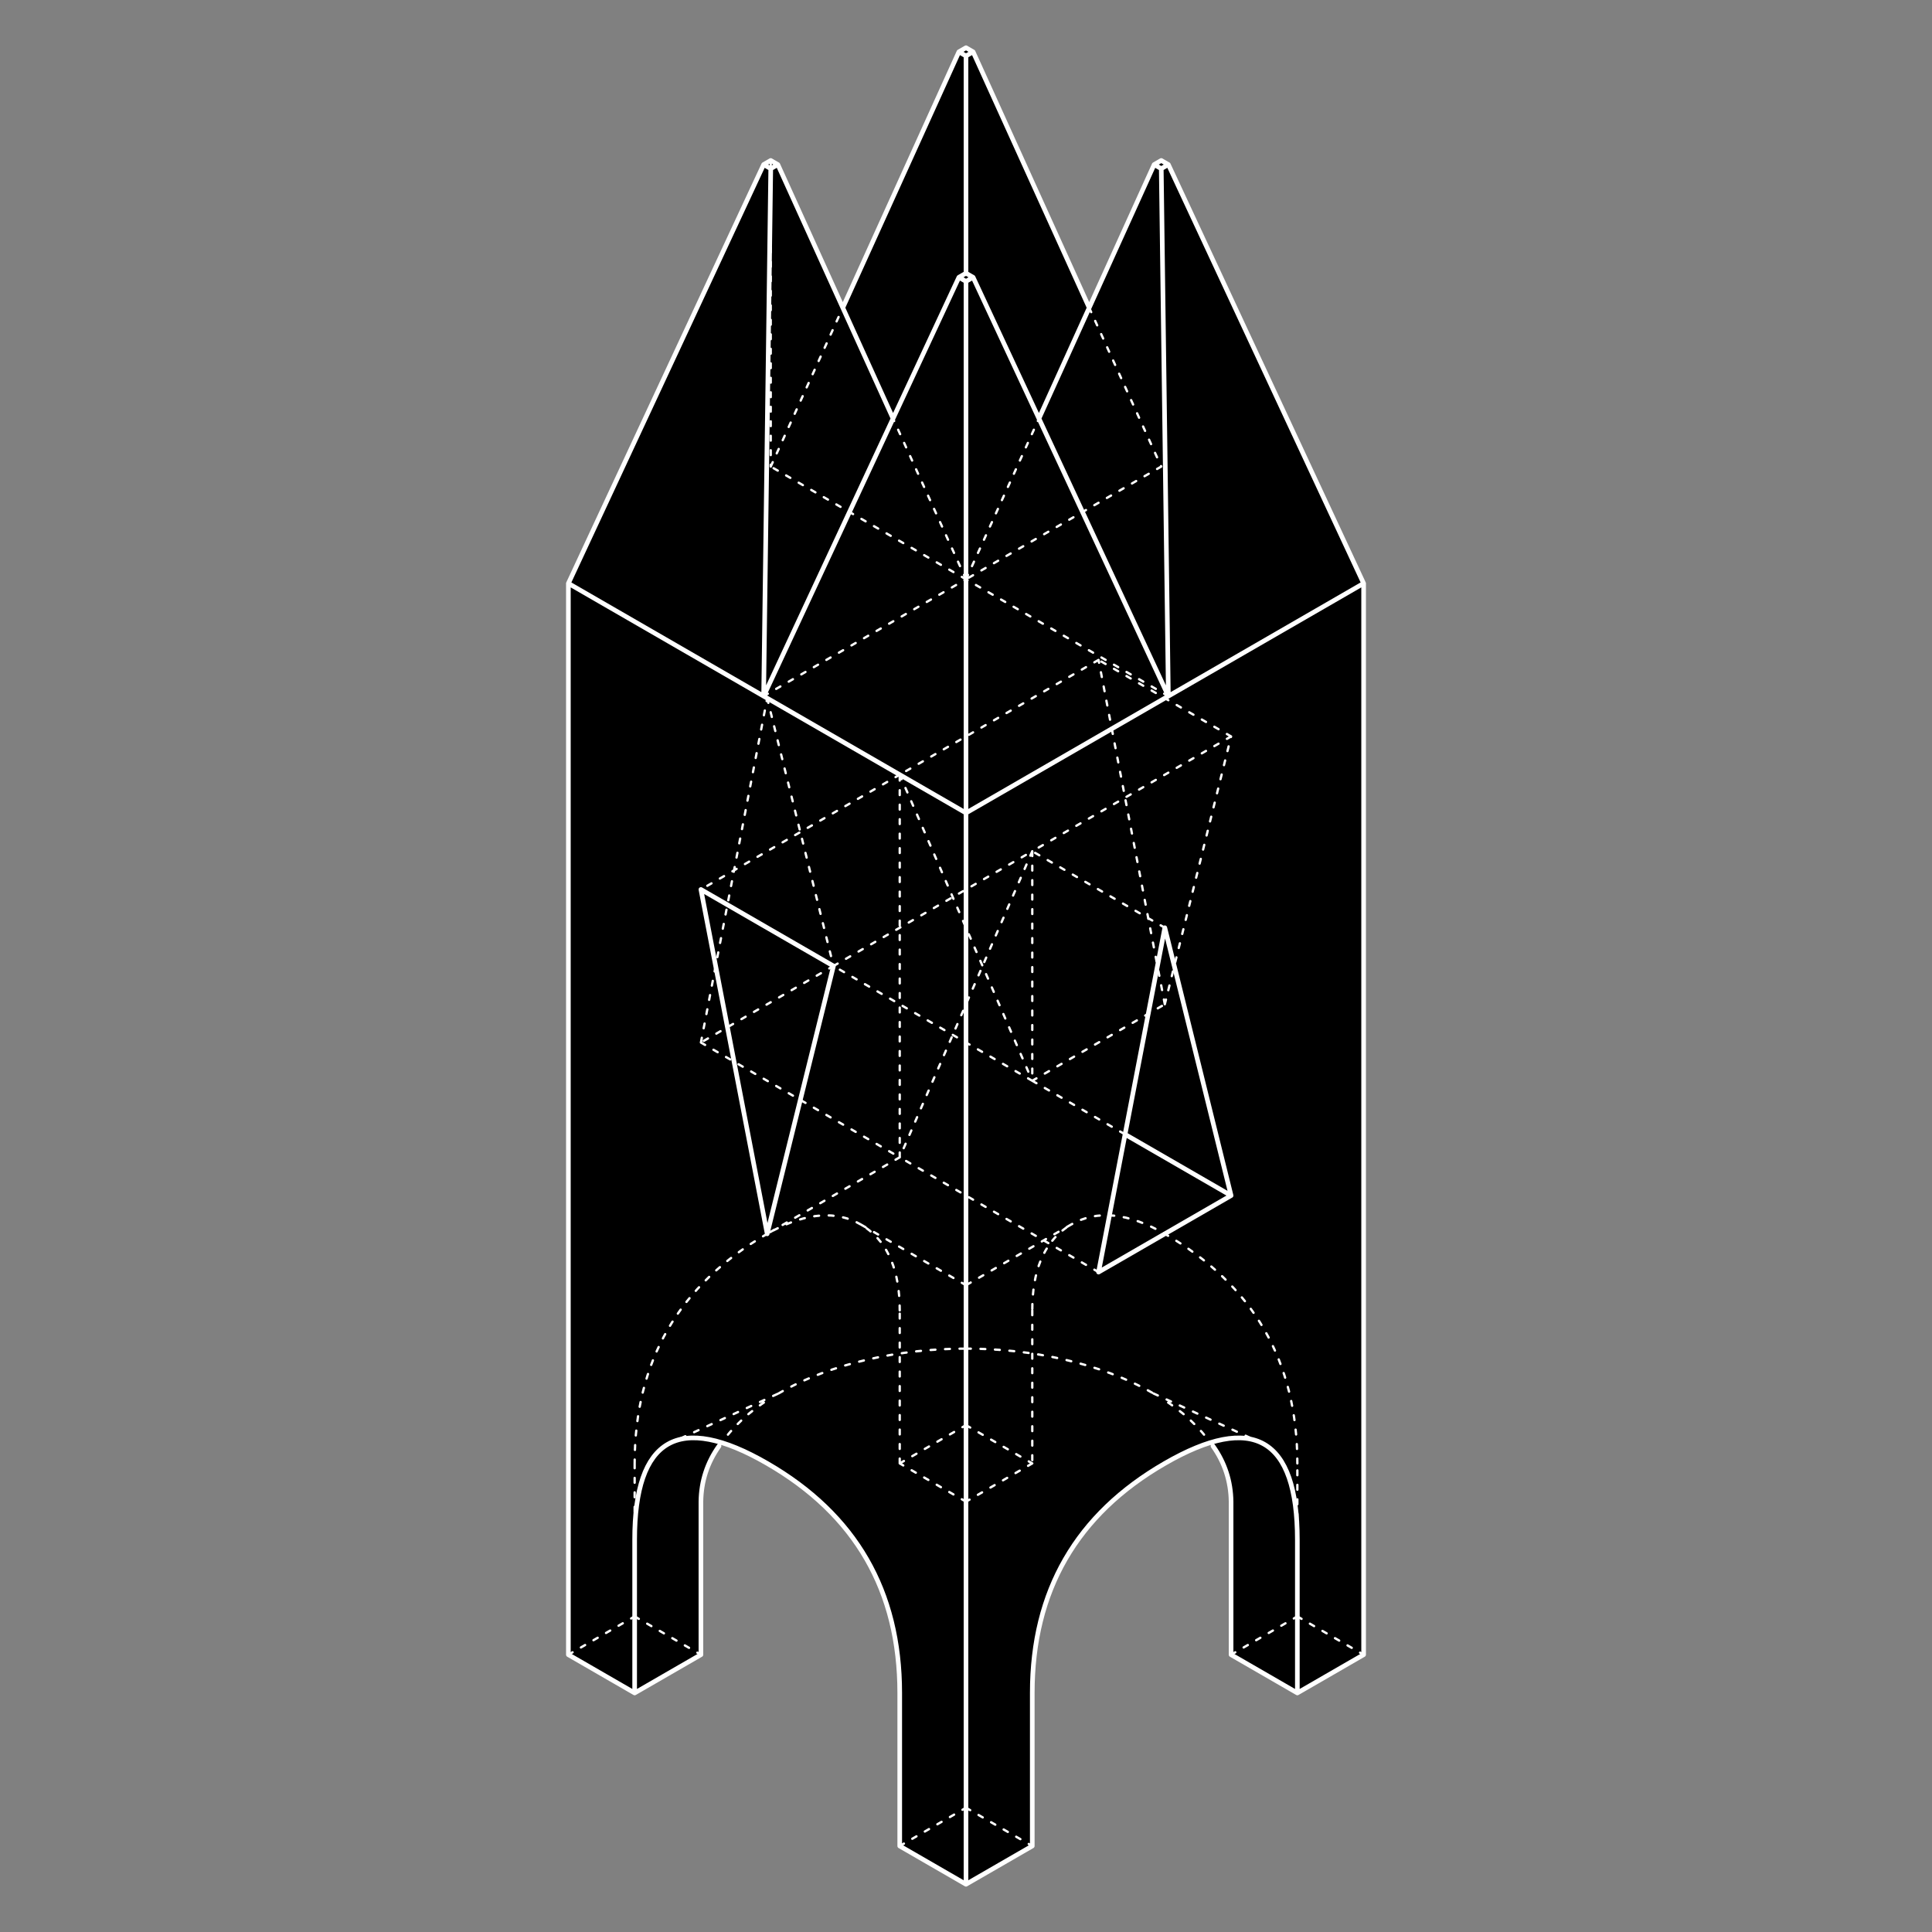 <svg xmlns="http://www.w3.org/2000/svg" xmlns:xlink="http://www.w3.org/1999/xlink" width="1000" height="1000" viewBox="0 0 1000 1000"><rect x="0" y="0" width="1000" height="1000" fill="#808080" stroke="none"/><g><defs><path id="a" d="M294.186 24.711h411.629v950.58h-411.629z"/></defs><clipPath id="b"><use xlink:href="#a" overflow="visible"/></clipPath><g clip-path="url(#b)"><defs><path id="c" d="M294.186 24.711h411.629v950.58h-411.629z"/></defs><clipPath id="d"><use xlink:href="#c" overflow="visible"/></clipPath><path clip-path="url(#d)" d="M705.814 618.83v237.646c-11.444 6.598-22.875 13.197-34.305 19.797v-79.213c0-42.42-14.76-59.281-44.265-50.596-7.23 2.115-15.346 5.775-24.346 10.98-45.733 26.414-68.595 66.014-68.595 118.828v79.217c-11.43 6.6-22.875 13.199-34.305 19.801v-554.506c34.92-20.159 69.824-40.319 104.745-60.48 33.69-19.438 67.38-38.895 101.069-58.349v316.875zm-68.609 0l-34.306-138.631-20.579 106.936-13.71 71.295c22.861-13.2 45.72-26.401 68.595-39.6M637.205 856.477v-79.217c-.135-10.574-3.256-20.158-9.375-28.783l-.585-2.012c29.505-8.686 44.265 8.176 44.265 50.596v79.213c-11.43-6.598-22.875-13.2-34.305-19.797M362.794 777.26v79.217l-34.304 19.797v-79.213c0-42.42 14.745-59.281 44.25-50.596l-.586 2.012c-6.105 8.625-9.225 18.209-9.36 28.783"/><path clip-path="url(#d)" d="M602.899 480.199l34.306 138.631c-18.301-10.576-36.585-21.135-54.885-31.695l20.579-106.936zM637.205 618.83c-22.875 13.199-45.734 26.4-68.595 39.6l13.71-71.295c18.3 10.56 36.584 21.119 54.885 31.695M604.745 85.176c33.69 72.271 67.38 144.525 101.069 216.78-33.689 19.454-67.379 38.909-101.069 58.349l-3.675-273c1.215-.704 2.445-1.425 3.675-2.129M601.07 83.061c1.215.704 2.444 1.41 3.675 2.115-1.23.704-2.46 1.425-3.675 2.129-1.23-.704-2.46-1.425-3.676-2.129 1.216-.705 2.446-1.411 3.676-2.115M601.07 87.305l3.675 273c-22.335-47.896-44.655-95.79-66.99-143.685 8.671-19.11 17.341-38.221 26.01-57.329 11.206-24.705 22.411-49.411 33.63-74.115 1.215.704 2.445 1.425 3.675 2.129M503.676 26.824c20.023 44.161 40.064 88.306 60.089 132.465-8.669 19.11-17.339 38.221-26.01 57.331-11.355-24.36-22.726-48.721-34.079-73.096l-3.676-2.115v-112.454l3.676-2.131M503.676 143.524c11.354 24.375 22.724 48.735 34.079 73.096 22.335 47.895 44.655 95.789 66.99 143.685-34.921 20.161-69.825 40.32-104.745 60.479v-275.13c1.23-.703 2.445-1.424 3.676-2.13M500 24.711l3.676 2.115c-1.23.703-2.445 1.424-3.676 2.13-1.23-.706-2.445-1.427-3.676-2.13l3.676-2.115M436.235 159.289c20.024-44.159 40.065-88.304 60.091-132.465l3.674 2.131v112.454l-3.674 2.115c-11.355 24.375-22.726 48.735-34.081 73.096l-26.01-57.331M500 141.409c1.23.706 2.445 1.411 3.676 2.115l-3.676 2.13-3.676-2.13c1.231-.704 2.446-1.409 3.676-2.115M462.245 216.62c11.355-24.36 22.726-48.721 34.079-73.096 1.23.706 2.445 1.427 3.676 2.13v275.13c-34.919-20.159-69.824-40.318-104.745-60.479 22.336-47.896 44.654-95.79 66.99-143.685M431.39 500c-11.431 46.215-22.86 92.416-34.289 138.629l-34.307-178.244c22.86 13.216 45.735 26.416 68.596 39.615M402.605 85.176c11.219 24.704 22.424 49.41 33.63 74.115 8.669 19.108 17.339 38.219 26.01 57.329-22.336 47.895-44.655 95.79-66.99 143.685l3.674-273c1.23-.704 2.461-1.425 3.676-2.129M398.93 83.061c1.229.704 2.46 1.41 3.676 2.115-1.216.704-2.446 1.425-3.676 2.129-1.214-.704-2.444-1.425-3.675-2.129 1.23-.705 2.461-1.411 3.675-2.115M395.255 85.176c1.23.704 2.461 1.425 3.675 2.129l-3.675 273c-33.69-19.439-67.38-38.895-101.069-58.349 33.689-72.255 67.378-144.51 101.069-216.78"/><path clip-path="url(#d)" d="M500 420.784v554.507c-11.43-6.602-22.875-13.201-34.305-19.801v-79.217c0-52.814-22.861-92.414-68.595-118.828-9-5.205-17.13-8.865-24.36-10.98-29.505-8.686-44.25 8.176-44.25 50.596v79.213c-11.43-6.598-22.86-13.199-34.305-19.799v-554.52c33.689 19.454 67.379 38.91 101.069 58.35 34.92 20.161 69.826 40.32 104.746 60.479m-102.899 217.845c11.429-46.213 22.858-92.414 34.289-138.629-22.86-13.201-45.735-26.399-68.596-39.615l34.307 178.244z"/></g></g><g stroke="#fff" stroke-width="1.2" stroke-linecap="round" stroke-linejoin="round" stroke-miterlimit="10" stroke-dasharray="2.5,5" fill="none"><path d="M534.301 559.41c16.008 9.242 32.016 18.486 48.021 27.727M671.507 793.566v-36.113M671.507 757.453c0-52.812-22.868-92.422-68.602-118.826-18.944-10.936-35.115-12.539-48.51-4.805M554.396 633.822c-18.132 10.467-36.264 20.938-54.396 31.404M500 665.227c-18.131-10.467-36.262-20.938-54.396-31.404M445.604 633.822c-12.557-7.252-27.708-6.211-45.451 3.119M627.837 748.473c-7.192-10.08-16.087-18.324-26.681-24.734M568.604 658.432c-34.303-19.805-68.604-39.608-102.905-59.412M551.949 635.383c-11.766 8.281-17.648 22.562-17.648 42.852M534.301 678.234v79.219M465.699 757.453c11.435-6.605 22.866-13.205 34.301-19.805M500 737.648c11.435 6.6 22.867 13.199 34.301 19.805M534.301 757.453c-11.434 6.6-22.866 13.199-34.301 19.803M500 777.256c-11.435-6.604-22.867-13.203-34.303-19.803M465.699 757.453v-79.219M465.699 678.234c0-20.289-5.883-34.572-17.65-42.852M294.192 856.469c11.435-6.6 22.866-13.199 34.301-19.803M328.493 836.666c11.433 6.604 22.868 13.203 34.302 19.803M604.742 360.311c-34.914-20.157-69.829-40.313-104.742-60.47M500 299.84c12.584-27.738 25.169-55.476 37.754-83.214M345.643 747.549c19.113-8.77 38.225-17.539 57.338-26.307M402.98 721.242c27.725-16.008 63.554-23.203 97.02-23.203M500 698.039c33.467 0 69.293 7.195 97.02 23.203M597.02 721.242c19.111 8.768 38.225 17.537 57.337 26.307M372.163 748.473c7.192-10.08 16.087-18.324 26.681-24.734M563.771 159.283c12.433 27.401 24.864 54.805 37.296 82.204M601.066 241.487c-33.687 19.452-67.378 38.902-101.066 58.353M500 299.84c-33.688-19.451-67.377-38.902-101.066-58.353M398.934 241.487c12.432-27.401 24.863-54.803 37.297-82.204M602.905 480.195c-22.869-13.201-45.737-26.405-68.604-39.606M534.301 440.589c-22.866 52.811-45.735 105.622-68.602 158.431M465.699 599.02c-22.869 13.203-45.735 26.406-68.604 39.607M602.905 519.803c11.432-46.208 22.866-92.418 34.301-138.627M637.206 381.176c-34.301 19.805-68.603 39.608-102.905 59.413M534.301 440.589v118.821M534.301 559.41c-34.301-19.803-68.602-39.607-102.905-59.41M431.396 500c-22.867 13.203-45.734 26.405-68.603 39.607M362.794 539.607c11.435-59.412 22.869-118.823 34.304-178.234M397.096 361.373c11.434 46.209 22.868 92.417 34.301 138.627M431.396 500c34.303-19.805 68.604-39.606 102.904-59.411M362.794 539.607c34.304 19.803 68.603 39.607 102.905 59.412M465.699 599.02v-198.038M465.699 400.98c-34.304 19.804-68.604 39.608-102.905 59.41M397.096 638.627c-45.734 26.406-68.603 66.014-68.603 118.826M328.493 757.453v36.113M637.206 381.176c-22.869-13.202-45.735-26.406-68.603-39.607M568.604 341.568c-34.303 19.805-68.604 39.607-102.904 59.411M465.699 400.98c22.866 52.811 45.735 105.62 68.602 158.43M534.301 559.41c22.867-13.199 45.735-26.404 68.604-39.607M602.905 519.803c-11.435-59.409-22.869-118.822-34.302-178.234M637.206 856.469c11.433-6.6 22.868-13.199 34.301-19.803M671.507 836.666c11.435 6.604 22.868 13.203 34.301 19.803M465.699 955.49l34.301-19.803M500 935.688c11.435 6.6 22.867 13.203 34.301 19.803M395.258 360.311c34.914-20.157 69.829-40.313 104.742-60.47M500 299.84c-12.586-27.738-25.169-55.476-37.754-83.214M402.608 85.178l-3.675 2.123M398.934 87.301l-3.676-2.124M395.258 85.178l3.677-2.121M398.934 83.057l3.675 2.121M398.934 83.057v158.431"/></g><g stroke="#fff" stroke-width="2.4" stroke-linecap="round" stroke-linejoin="round" stroke-miterlimit="10" fill="none"><path d="M582.322 587.137c18.295 10.562 36.59 21.125 54.884 31.688M537.754 216.626c19.879-43.815 39.758-87.632 59.638-131.448M436.229 159.283c20.032-44.153 40.063-88.304 60.095-132.455M503.676 26.828l60.095 132.455M362.794 460.393c22.869 13.202 45.735 26.406 68.603 39.607M431.396 500c-11.434 46.211-22.867 92.418-34.301 138.627M397.096 638.627c-11.434-59.412-22.867-118.824-34.302-178.233M500 28.95l-3.676-2.124M496.324 26.828l3.676-2.123M500 24.705l3.676 2.124M503.676 26.828l-3.676 2.122M500 28.95v112.458M402.608 85.178l-3.675-2.121M398.934 83.057c-1.224.708-2.449 1.414-3.676 2.121M395.258 85.178l3.677 2.123M398.934 87.301l3.675-2.124M402.608 85.178c19.88 43.816 39.759 87.632 59.638 131.448M705.808 301.961v316.863M705.808 618.824v237.645M705.808 856.469c-11.433 6.604-22.866 13.203-34.301 19.805M671.507 876.273c-11.433-6.602-22.868-13.201-34.301-19.805M637.206 856.469v-79.213M637.206 777.256c-.135-10.568-3.258-20.162-9.369-28.783M604.742 85.178c-1.227.708-2.451 1.414-3.676 2.123M601.066 87.301c-1.226-.707-2.45-1.415-3.675-2.124M597.392 85.178l3.675-2.121M601.066 83.057c1.225.708 2.449 1.414 3.676 2.121M604.742 85.178l101.066 216.781M705.808 301.961l-101.066 58.349M604.742 360.311c-33.688-72.259-67.379-144.522-101.066-216.78M671.507 876.273v-79.214M671.507 797.059c0-52.811-22.868-66.014-68.602-39.605-45.737 26.402-68.604 66.012-68.604 118.82M534.301 876.273v79.217M534.301 955.49c-11.434 6.6-22.866 13.203-34.301 19.803M500 975.293c-11.435-6.6-22.867-13.203-34.303-19.803M465.699 955.49v-79.217M465.699 876.273c0-52.809-22.869-92.418-68.604-118.82-45.734-26.408-68.603-13.205-68.603 39.605M328.493 797.059v79.214M328.493 876.273c-11.435-6.602-22.868-13.201-34.302-19.805M294.192 856.469v-237.645M294.192 618.824v-316.863M328.493 876.273c11.433-6.602 22.868-13.201 34.302-19.805M362.794 856.469v-79.213M362.794 777.256c.135-10.568 3.258-20.162 9.369-28.783M601.066 87.301c1.225 91.002 2.449 182.007 3.676 273.009M604.742 360.311c-34.914 20.158-69.829 40.316-104.742 60.474M500 420.784v554.509M503.676 143.53l-3.676-2.124M500 141.408l-3.676 2.122M496.324 143.53l3.676 2.121M500 145.651l3.676-2.122M500 145.651v275.133M500 420.784c-34.913-20.156-69.828-40.313-104.742-60.472M395.258 360.311c33.688-72.259 67.377-144.522 101.065-216.78M398.934 87.301c-1.224 91.002-2.449 182.007-3.676 273.009M395.258 360.311c-33.688-19.449-67.377-38.901-101.065-58.349M294.192 301.961c33.688-72.262 67.377-144.523 101.065-216.781M637.206 618.824c-22.869 13.203-45.735 26.404-68.603 39.607M568.604 658.432c11.433-59.412 22.867-118.824 34.302-178.236M602.905 480.195c11.432 46.21 22.866 92.418 34.301 138.629"/></g></svg>